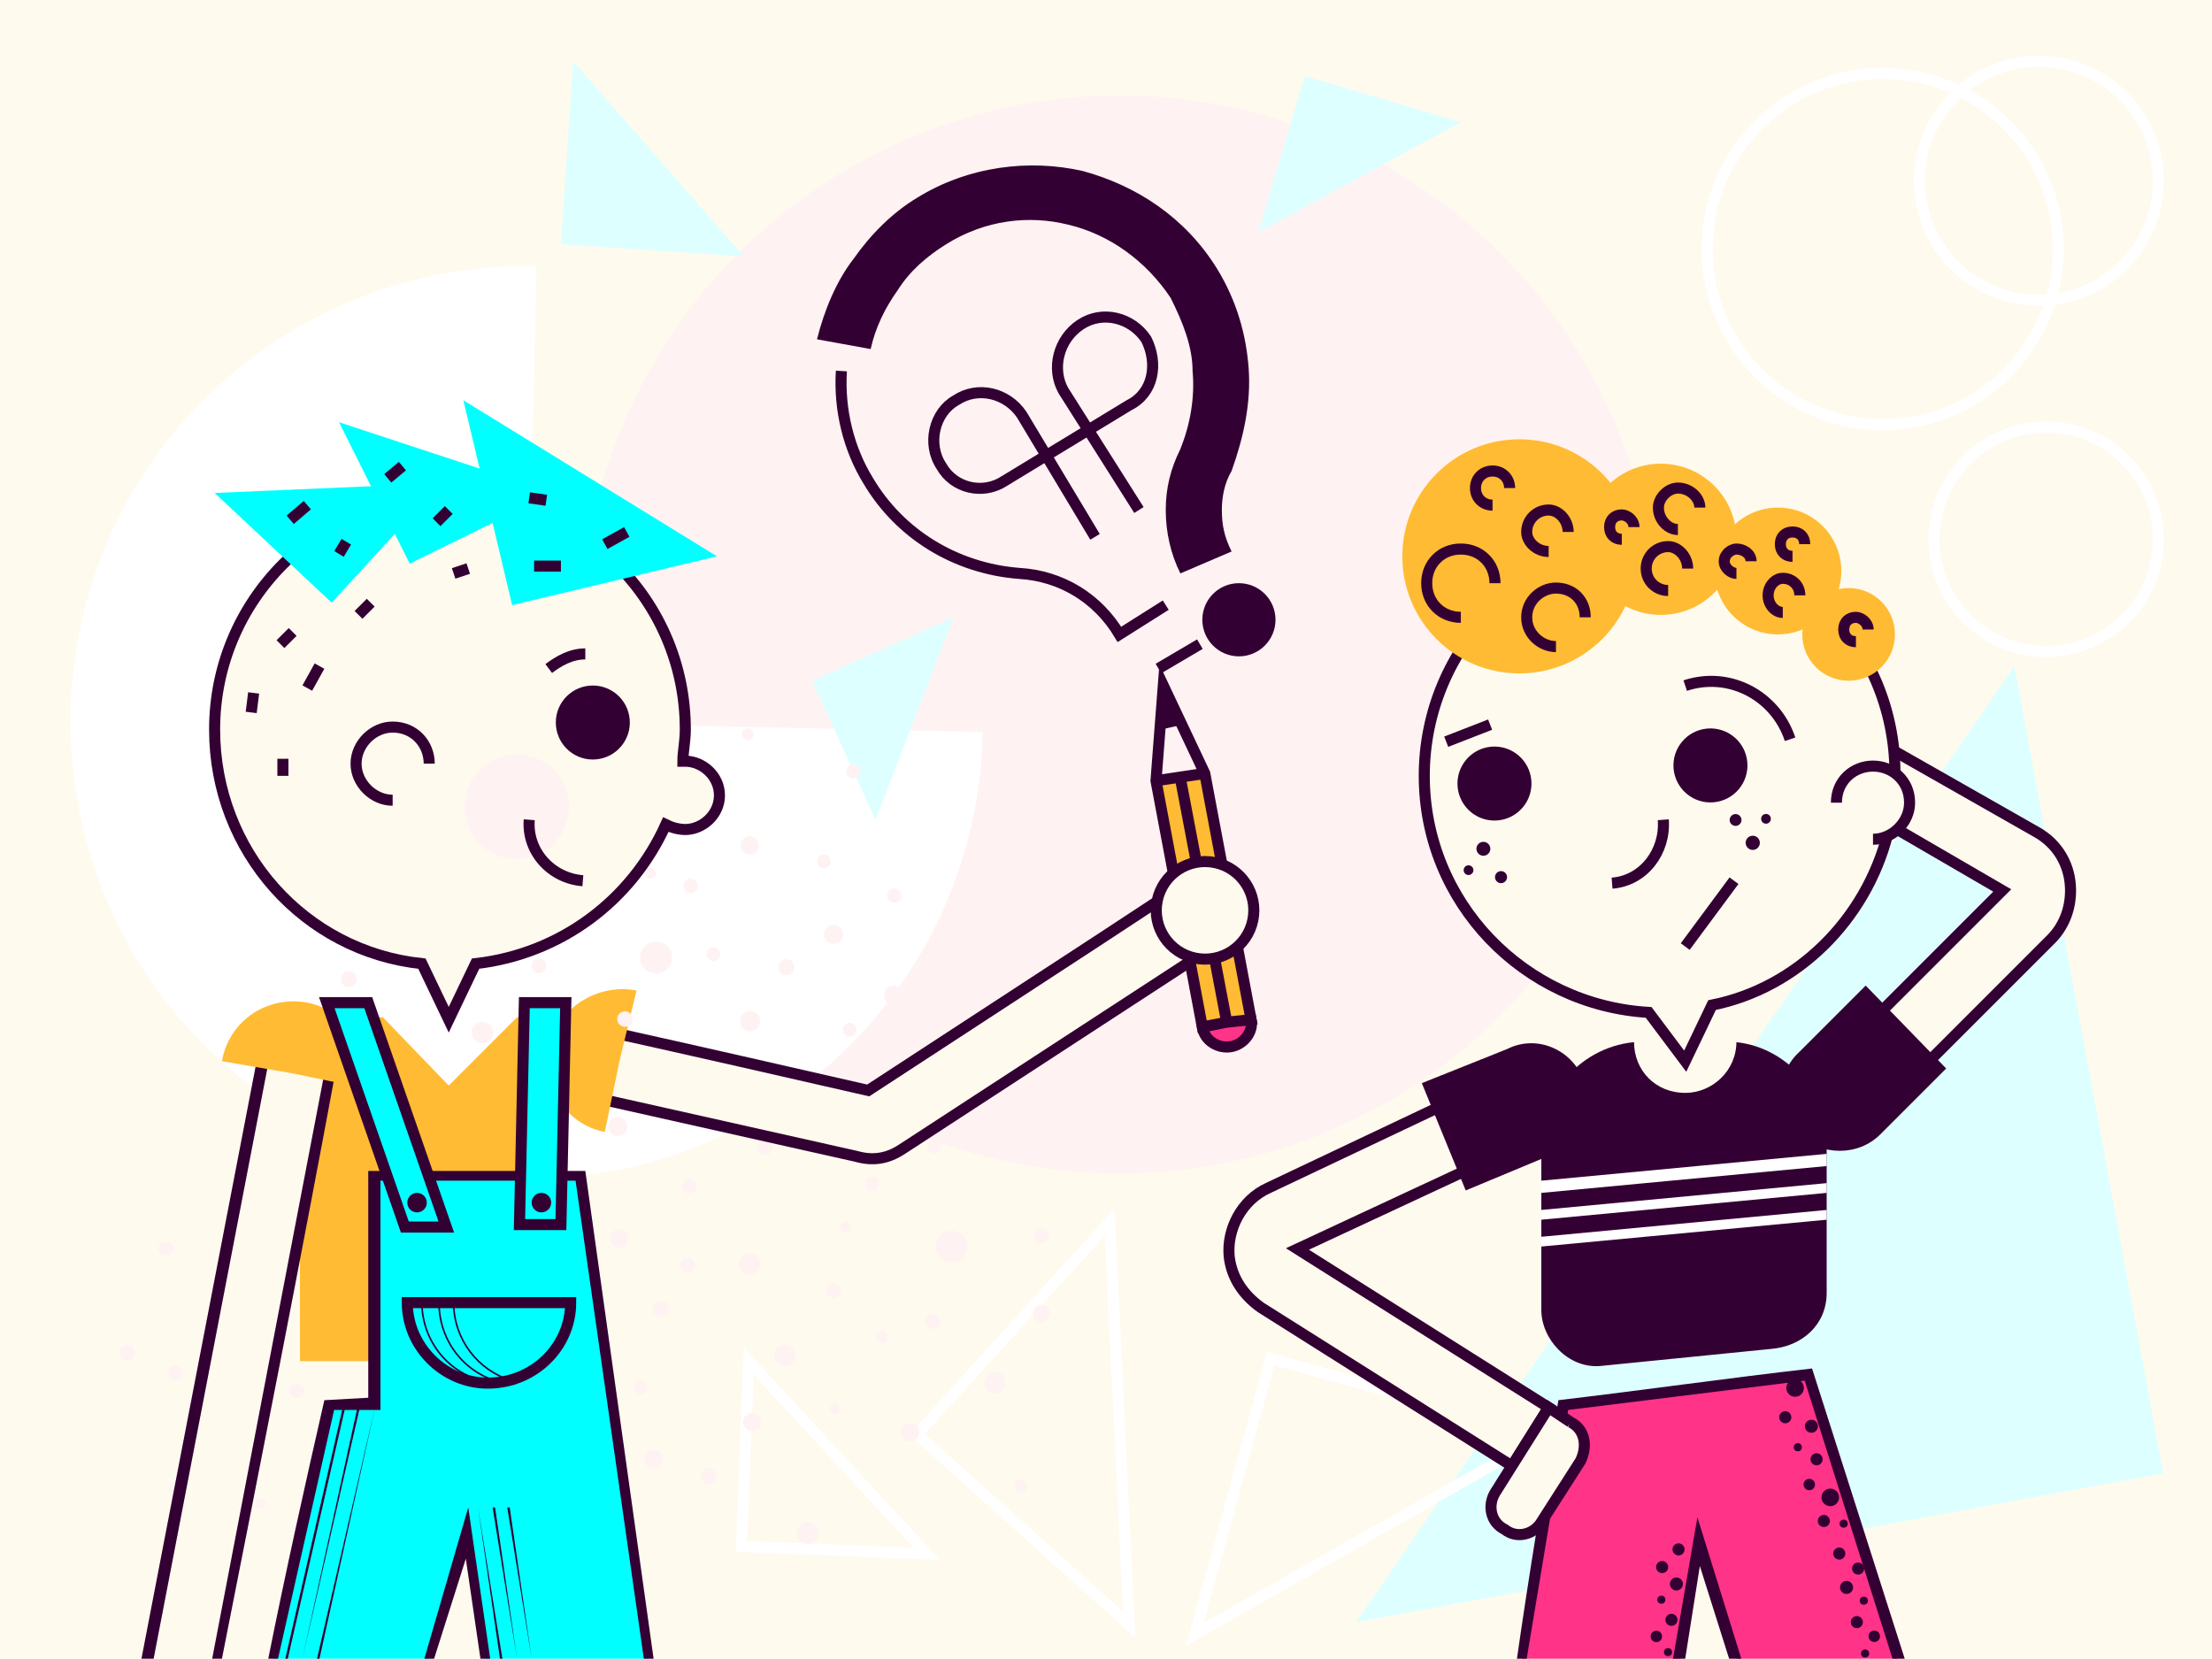 <?xml version="1.0" encoding="UTF-8"?>
<!DOCTYPE svg PUBLIC "-//W3C//DTD SVG 1.1//EN" "http://www.w3.org/Graphics/SVG/1.1/DTD/svg11.dtd">
<!-- Creator: oink! design -->
<svg xmlns="http://www.w3.org/2000/svg" xml:space="preserve" width="1920px" height="1440px" version="1.1" style="shape-rendering:geometricPrecision; text-rendering:geometricPrecision; image-rendering:optimizeQuality; fill-rule:evenodd; clip-rule:evenodd"
viewBox="0 0 907 680"
 xmlns:xlink="http://www.w3.org/1999/xlink">
 <defs>
  <style type="text/css">
   <![CDATA[
    .str1 {stroke:#330033;stroke-width:4.535}
    .str0 {stroke:white;stroke-width:4.535}
    .str2 {stroke:#330033;stroke-width:0.653}
    .fil4 {fill:none}
    .fil9 {fill:aqua}
    .fil5 {fill:#330033}
    .fil3 {fill:#DDFFFF}
    .fil6 {fill:#FF3388}
    .fil8 {fill:#FFBB33}
    .fil1 {fill:#FFF2F2}
    .fil0 {fill:#FFFAEE}
    .fil2 {fill:white}
    .fil7 {fill:#330033;fill-rule:nonzero}
   ]]>
  </style>
 </defs>
 <g>
  <g id="_713845872">
   <rect class="fil0" width="907" height="680"/>
   <circle class="fil1" cx="459" cy="260" r="221"/>
   <path class="fil2" d="M216 296l4 -187c-104,-2 -189,80 -191,183 -2,104 80,189 183,191 104,3 189,-80 191,-183l-187 -4z"/>
   <polygon class="fil3" points="599,50 516,95 535,31 "/>
   <polygon class="fil3" points="235,25 305,105 230,100 "/>
   <polygon class="fil3" points="391,253 359,336 333,279 "/>
   <polygon class="fil4 str0" points="455,501 463,666 376,588 "/>
   <polygon class="fil4 str0" points="307,558 380,637 304,634 "/>
   <circle class="fil4 str0" cx="772" cy="102" r="72"/>
   <circle class="fil4 str0" cx="836" cy="74" r="49"/>
   <circle class="fil4 str0" cx="839" cy="221" r="46"/>
   <polygon class="fil3" points="826,273 556,665 887,604 "/>
   <polygon class="fil4 str0" points="634,588 490,670 521,557 "/>
   <path class="fil0 str1" d="M777 308l-22 17 23 15 43 25 -70 70 17 23 73 -73c5,-5 8,-12 8,-20 0,-10 -5,-19 -14,-24l-58 -33z"/>
   <path class="fil5" d="M674 427l34 0c22,0 41,19 41,42l0 61c0,13 -10,22 -23,23l-70 7c-13,1 -24,-11 -24,-23l0 -14 0 -54c0,-23 19,-42 42,-42z"/>
   <path class="fil2" d="M749 473l0 5 -117 11 0 -5 117 -11zm0 12l0 4 -117 11 0 -4 117 -11zm0 11l0 4 -117 11 0 -4 117 -11z"/>
   <path class="fil0 str1" d="M605 478l-9 -27 -76 36c-11,5 -17,17 -16,28 1,9 6,16 13,21l103 65 15 -24 -103 -65 73 -34z"/>
   <polygon class="fil6" points="741,563 641,576 624,680 689,680 696,632 712,680 778,680 "/>
   <path class="fil5" d="M649 442l0 0c5,12 0,26 -12,31l-36 15 -18 -44 35 -14c12,-6 26,0 31,12z"/>
   <path class="fil5" d="M737 465l0 0c-9,-10 -9,-25 1,-34l27 -27 33 34 -27 27c-9,9 -24,9 -34,0z"/>
   <circle class="fil5" transform="matrix(1.798 -0.151 0.151 1.798 736.058 568.999)" r="2"/>
   <circle class="fil5" transform="matrix(1.236 -0.104 0.104 1.236 732.026 581.003)" r="2"/>
   <circle class="fil5" transform="matrix(1.236 -0.104 0.104 1.236 744.863 598.242)" r="2"/>
   <circle class="fil5" transform="matrix(0.831 -0.07 0.07 0.831 737.168 593.305)" r="2"/>
   <circle class="fil5" transform="matrix(1.333 -0.112 0.112 1.333 742.747 584.694)" r="2"/>
   <circle class="fil5" transform="matrix(1.17 -0.098 0.098 1.17 741.867 608.593)" r="2"/>
   <circle class="fil5" transform="matrix(1.798 -0.151 0.151 1.798 750.479 613.865)" r="2"/>
   <circle class="fil5" transform="matrix(1.236 -0.104 0.104 1.236 747.842 623.533)" r="2"/>
   <circle class="fil5" transform="matrix(0.831 -0.07 0.07 0.831 755.973 624.637)" r="2"/>
   <circle class="fil5" transform="matrix(1.236 -0.104 0.104 1.236 754.167 636.89)" r="2"/>
   <circle class="fil5" transform="matrix(1.236 -0.104 0.104 1.236 761.9 643.041)" r="2"/>
   <circle class="fil5" transform="matrix(1.236 -0.104 0.104 1.236 761.371 665.007)" r="2"/>
   <path class="fil0" d="M777 317c0,-53 -43,-96 -96,-96 -54,0 -97,44 -97,97 0,52 41,94 92,97l15 20 11 -23c35,-7 63,-35 72,-70 5,-2 9,-7 9,-13 0,-5 -2,-9 -6,-12z"/>
   <circle class="fil5" transform="matrix(0.831 -0.07 0.07 0.831 764.231 656.222)" r="2"/>
   <circle class="fil5" transform="matrix(1.333 -0.112 0.112 1.333 757.155 650.774)" r="2"/>
   <circle class="fil5" transform="matrix(1.17 -0.098 0.098 1.17 768.521 670.807)" r="2"/>
   <circle class="fil5" transform="matrix(0.831 -0.07 0.07 0.831 764.757 677.887)" r="2"/>
   <circle class="fil5" transform="matrix(-1.237 0.083 0.083 1.237 688.258 635.186)" r="2"/>
   <circle class="fil5" transform="matrix(-1.237 0.083 0.083 1.237 681.536 642.43)" r="2"/>
   <circle class="fil5" transform="matrix(-1.237 0.083 0.083 1.237 685.361 664.067)" r="2"/>
   <circle class="fil5" transform="matrix(-0.832 0.056 0.056 0.832 681.213 655.811)" r="2"/>
   <circle class="fil5" transform="matrix(-1.334 0.09 0.09 1.334 687.39 649.362)" r="2"/>
   <circle class="fil5" transform="matrix(-1.172 0.079 0.079 1.172 679.164 670.875)" r="2"/>
   <circle class="fil5" transform="matrix(-0.832 0.056 0.056 0.832 683.95 677.31)" r="2"/>
   <path class="fil7" d="M686 680l10 -58 18 58 -5 0 -12 -38 -6 38 -5 0zm95 0l-5 0 -36 -114 -97 12 -17 102 -4 0c5,-35 11,-71 17,-106 34,-4 69,-9 104,-13l38 119z"/>
   <path class="fil0 str1" d="M644 583l-9 -6 -22 35c-3,5 -2,12 4,15l0 0c5,4 12,2 15,-3l16 -25c3,-6 2,-13 -4,-16z"/>
   <path class="fil0" d="M691 427l20 -6c0,2 1,4 1,6 0,12 -10,21 -21,21 -12,0 -21,-9 -21,-21 0,-1 0,-2 0,-4l21 4z"/>
   <line class="fil4 str1" x1="711" y1="361" x2="691" y2= "388" />
   <path class="fil4 str1" d="M682 336c1,13 -8,25 -21,26"/>
   <circle class="fil5" transform="matrix(1.26 -0.106 0.106 1.26 612.787 321.162)" r="12"/>
   <circle class="fil5" transform="matrix(1.26 -0.106 0.106 1.26 701.346 313.726)" r="12"/>
   <path class="fil4 str1" d="M734 303c-6,-18 -25,-28 -43,-22"/>
   <path class="fil4 str1" d="M768 344c8,0 15,-7 15,-15 0,-9 -7,-15 -15,-15 -8,0 -15,6 -15,15"/>
   <line class="fil4 str1" x1="611" y1="297" x2="593" y2= "304" />
   <path class="fil4 str1" d="M777 317c0,-53 -43,-96 -96,-96 -54,0 -97,44 -97,97 0,52 41,94 92,97l15 20 11 -23c35,-7 63,-35 72,-70"/>
   <circle class="fil5" transform="matrix(1.422 -0.119 0.119 1.422 608.241 347.91)" r="2"/>
   <circle class="fil5" transform="matrix(0.996 -0.084 0.084 0.996 602.149 356.67)" r="2"/>
   <circle class="fil5" transform="matrix(1.231 -0.103 0.103 1.231 615.475 359.535)" r="2"/>
   <circle class="fil5" transform="matrix(1.209 -0.101 0.101 1.209 711.647 336.097)" r="2"/>
   <circle class="fil5" transform="matrix(0.996 -0.084 0.084 0.996 724.123 335.619)" r="2"/>
   <circle class="fil5" transform="matrix(1.45 -0.122 0.122 1.45 718.692 345.462)" r="2"/>
   <circle class="fil8" cx="623" cy="228" r="48"/>
   <circle class="fil8" cx="681" cy="221" r="31"/>
   <circle class="fil8" cx="729" cy="234" r="26"/>
   <circle class="fil8" cx="758" cy="260" r="19"/>
   <path class="fil4 str1" d="M635 226c-5,0 -9,-4 -9,-8 0,-5 4,-9 9,-9 4,0 8,4 8,9"/>
   <path class="fil4 str1" d="M599 253c-8,0 -14,-6 -14,-14 0,-8 6,-14 14,-14 8,0 14,6 14,14"/>
   <path class="fil4 str1" d="M612 207c-4,0 -7,-3 -7,-7 0,-4 3,-7 7,-7 4,0 7,3 7,7"/>
   <path class="fil4 str1" d="M684 242c-5,0 -9,-4 -9,-9 0,-5 4,-9 9,-9 4,0 8,4 8,9"/>
   <path class="fil4 str1" d="M638 265c-6,0 -12,-5 -12,-12 0,-7 6,-12 12,-12 7,0 12,5 12,12"/>
   <path class="fil4 str1" d="M665 221c-3,0 -5,-2 -5,-5 0,-3 2,-5 5,-5 2,0 5,2 5,5"/>
   <path class="fil4 str1" d="M712 235c-2,0 -5,-2 -5,-5 0,-3 3,-5 5,-5 3,0 6,2 6,5"/>
   <path class="fil4 str1" d="M688 217c-4,0 -8,-4 -8,-9 0,-4 4,-8 8,-8 5,0 9,4 9,8"/>
   <path class="fil4 str1" d="M731 251c-3,0 -6,-3 -6,-7 0,-4 3,-7 6,-7 4,0 7,3 7,7"/>
   <path class="fil4 str1" d="M761 263c-3,0 -5,-2 -5,-5 0,-3 2,-5 5,-5 2,0 5,2 5,5"/>
   <path class="fil4 str1" d="M735 228c-3,0 -5,-2 -5,-5 0,-3 2,-5 5,-5 3,0 5,2 5,5"/>
   <path class="fil7" d="M484 235c-4,-8 -6,-17 -6,-26 0,-9 2,-17 6,-25l0 0 0 0c4,-10 6,-21 5,-32 0,-10 -4,-20 -9,-30 -10,-15 -25,-26 -42,-30 -16,-4 -34,-2 -50,8 -8,5 -15,11 -20,19 -5,7 -9,15 -11,24l-22 -4c3,-12 8,-24 15,-33 7,-10 16,-19 26,-25 21,-13 46,-16 68,-11 22,6 42,19 55,40 8,13 12,27 13,41 1,14 -2,28 -7,42l0 0 0 0c-3,5 -4,11 -4,16 0,6 1,11 4,17l-21 9z"/>
   <path class="fil4 str1" d="M345 152c-1,16 3,32 11,45 13,22 36,36 62,38 17,1 32,10 41,25l19 -12"/>
   <line class="fil4 str1" x1="475" y1="274" x2="492" y2= "264" />
   <circle class="fil5" cx="508" cy="254" r="15"/>
   <path class="fil4 str1" d="M467 209l-31 -49c-5,-9 -2,-21 7,-27 9,-6 21,-3 27,6 5,10 3,22 -7,27l-51 31c-9,6 -21,3 -26,-6 -6,-9 -3,-22 6,-27 9,-6 21,-3 27,6l30 50"/>
   <circle class="fil1" transform="matrix(1.64 -0.138 0.138 1.64 322.431 396.468)" r="2"/>
   <circle class="fil1" transform="matrix(2.065 -0.173 0.173 2.065 307.569 418.589)" r="2"/>
   <circle class="fil1" transform="matrix(1.872 -0.157 0.157 1.872 307.391 346.531)" r="2"/>
   <circle class="fil1" transform="matrix(1.762 -0.148 0.148 1.762 236.851 436.805)" r="2"/>
   <circle class="fil1" transform="matrix(1.215 -0.102 0.102 1.215 306.596 300.912)" r="2"/>
   <circle class="fil1" transform="matrix(1.397 -0.117 0.117 1.397 337.816 353.108)" r="2"/>
   <circle class="fil1" transform="matrix(1.944 -0.163 0.163 1.944 341.784 382.99)" r="2"/>
   <circle class="fil1" transform="matrix(1.458 -0.122 0.122 1.458 349.91 316.127)" r="2"/>
   <circle class="fil1" transform="matrix(1.276 -0.107 0.107 1.276 156.363 437.093)" r="2"/>
   <circle class="fil1" transform="matrix(-0.01 -1.097 1.097 -0.01 346.625 502.921)" r="2"/>
   <circle class="fil1" transform="matrix(-0.014 -1.463 1.463 -0.014 357.615 485.294)" r="2"/>
   <circle class="fil1" transform="matrix(-0.031 -3.285 3.285 -0.031 390.172 511.038)" r="2"/>
   <circle class="fil1" transform="matrix(-0.015 -1.646 1.646 -0.015 393.283 433.796)" r="2"/>
   <circle class="fil1" transform="matrix(-0.019 -2.073 2.073 -0.019 421.937 472.266)" r="2"/>
   <circle class="fil1" transform="matrix(-0.013 -1.402 1.402 -0.013 382.938 470.049)" r="2"/>
   <circle class="fil1" transform="matrix(-0.017 -1.878 1.878 -0.017 339.583 451.912)" r="2"/>
   <circle class="fil1" transform="matrix(-0.021 -2.247 2.247 -0.021 307.264 518.112)" r="2"/>
   <circle class="fil1" transform="matrix(-0.011 -1.219 1.219 -0.011 361.525 548.157)" r="2"/>
   <circle class="fil1" transform="matrix(-0.014 -1.524 1.524 -0.014 313.79 470.433)" r="2"/>
   <circle class="fil1" transform="matrix(-0.016 -1.768 1.768 -0.016 427.047 538.486)" r="2"/>
   <circle class="fil1" transform="matrix(-0.014 -1.524 1.524 -0.014 382.441 541.743)" r="2"/>
   <circle class="fil1" transform="matrix(-0.02 -2.194 2.194 -0.02 321.797 555.588)" r="2"/>
   <circle class="fil1" transform="matrix(-0.014 -1.524 1.524 -0.014 341.802 529.008)" r="2"/>
   <circle class="fil1" transform="matrix(-0.018 -1.89 1.89 -0.018 373.163 587.146)" r="2"/>
   <circle class="fil1" transform="matrix(-0.01 -1.036 1.036 -0.01 342.338 577.569)" r="2"/>
   <circle class="fil1" transform="matrix(-0.011 -1.219 1.219 -0.011 294.03 449.31)" r="2"/>
   <circle class="fil1" transform="matrix(-0.013 -1.402 1.402 -0.013 348.405 422.06)" r="2"/>
   <circle class="fil1" transform="matrix(-0.015 -1.646 1.646 -0.015 270.895 536.541)" r="2"/>
   <circle class="fil1" transform="matrix(-0.014 -1.507 1.507 -0.014 281.99 518.644)" r="2"/>
   <circle class="fil1" transform="matrix(-0.015 -1.585 1.585 -0.015 427.01 506.6)" r="2"/>
   <circle class="fil1" transform="matrix(-0.018 -1.951 1.951 -0.018 366.325 407.874)" r="2"/>
   <circle class="fil1" transform="matrix(-0.014 -1.463 1.463 -0.014 366.671 367.091)" r="2"/>
   <circle class="fil1" transform="matrix(-0.014 -1.524 1.524 -0.014 282.68 486.113)" r="2"/>
   <circle class="fil1" transform="matrix(-0.02 -2.194 2.194 -0.02 407.957 566.87)" r="2"/>
   <circle class="fil1" transform="matrix(-0.017 -1.829 1.829 -0.017 308.325 583.005)" r="2"/>
   <circle class="fil1" transform="matrix(-0.021 -2.256 2.256 -0.021 331.279 628.386)" r="2"/>
   <circle class="fil1" transform="matrix(-0.012 -1.28 1.28 -0.012 418.658 609.258)" r="2"/>
   <circle class="fil1" transform="matrix(1.944 -0.163 0.163 1.944 253.305 461.792)" r="2"/>
   <circle class="fil1" transform="matrix(0.341 -1.043 1.043 0.341 139.006 538.348)" r="2"/>
   <circle class="fil1" transform="matrix(0.454 -1.391 1.391 0.454 150.185 525.1)" r="2"/>
   <circle class="fil1" transform="matrix(1.02 -3.122 3.122 1.02 171.74 549.58)" r="2"/>
   <circle class="fil1" transform="matrix(0.511 -1.565 1.565 0.511 196.165 501.923)" r="2"/>
   <circle class="fil1" transform="matrix(0.643 -1.97 1.97 0.643 210.764 524.218)" r="2"/>
   <circle class="fil1" transform="matrix(0.435 -1.333 1.333 0.435 179.605 527.39)" r="2"/>
   <circle class="fil1" transform="matrix(0.583 -1.786 1.786 0.583 144.31 496.359)" r="2"/>
   <circle class="fil1" transform="matrix(0.698 -2.136 2.136 0.698 92.546 548.776)" r="2"/>
   <circle class="fil1" transform="matrix(0.378 -1.159 1.159 0.378 134.375 594.572)" r="2"/>
   <circle class="fil1" transform="matrix(0.473 -1.449 1.449 0.473 116.594 522.913)" r="2"/>
   <circle class="fil1" transform="matrix(0.549 -1.681 1.681 0.549 199.555 606.328)" r="2"/>
   <circle class="fil1" transform="matrix(0.473 -1.449 1.449 0.473 156.244 595.173)" r="2"/>
   <circle class="fil1" transform="matrix(0.681 -2.086 2.086 0.681 94.354 588.931)" r="2"/>
   <circle class="fil1" transform="matrix(0.473 -1.449 1.449 0.473 121.798 570.129)" r="2"/>
   <circle class="fil1" transform="matrix(0.587 -1.796 1.796 0.587 132.955 635.237)" r="2"/>
   <circle class="fil1" transform="matrix(0.322 -0.985 0.985 0.322 106.802 616.319)" r="2"/>
   <circle class="fil1" transform="matrix(0.378 -1.159 1.159 0.378 101.972 479.35)" r="2"/>
   <circle class="fil1" transform="matrix(0.435 -1.333 1.333 0.435 162.202 470.887)" r="2"/>
   <circle class="fil1" transform="matrix(0.511 -1.565 1.565 0.511 52.197 554.629)" r="2"/>
   <circle class="fil1" transform="matrix(0.468 -1.432 1.432 0.468 71.938 562.964)" r="2"/>
   <circle class="fil1" transform="matrix(0.492 -1.507 1.507 0.492 209.701 576.099)" r="2"/>
   <circle class="fil1" transform="matrix(0.606 -1.854 1.854 0.606 191.274 478.852)" r="2"/>
   <circle class="fil1" transform="matrix(0.454 -1.391 1.391 0.454 132.835 445.363)" r="2"/>
   <circle class="fil1" transform="matrix(0.473 -1.449 1.449 0.473 68.028 511.793)" r="2"/>
   <circle class="fil1" transform="matrix(0.681 -2.086 2.086 0.681 172.402 627.131)" r="2"/>
   <circle class="fil1" transform="matrix(0.568 -1.739 1.739 0.568 72.833 610.611)" r="2"/>
   <circle class="fil1" transform="matrix(0.397 -1.217 1.217 0.397 209.934 638.187)" r="2"/>
   <circle class="fil1" transform="matrix(-1.737 -0.714 0.714 -1.737 253.914 507.684)" r="2"/>
   <circle class="fil1" transform="matrix(-1.128 -0.464 0.464 -1.128 233.802 548.638)" r="2"/>
   <circle class="fil1" transform="matrix(-1.297 -0.533 0.533 -1.297 229.843 487.946)" r="2"/>
   <circle class="fil1" transform="matrix(-1.804 -0.742 0.742 -1.804 223.743 465.92)" r="2"/>
   <circle class="fil1" transform="matrix(-1.353 -0.556 0.556 -1.353 186.305 449.741)" r="2"/>
   <circle class="fil1" transform="matrix(-1.603 0.374 0.374 1.603 290.633 605.105)" r="2"/>
   <circle class="fil1" transform="matrix(-1.366 0.319 0.319 1.366 262.636 568.595)" r="2"/>
   <circle class="fil1" transform="matrix(-1.9 0.444 0.444 1.9 268.069 598.245)" r="2"/>
   <circle class="fil1" transform="matrix(-0.584 -1.861 -1.861 0.584 252.39 629.48)" r="2"/>
   <circle class="fil1" transform="matrix(-0.438 -1.396 -1.396 0.438 239.494 590.789)" r="2"/>
   <polygon class="fil8" points="123,558 230,558 230,417 212,417 184,445 157,417 123,417 "/>
   <path class="fil0 str1" d="M502 385l-16 -23 -35 23 -95 62c-35,-8 -70,-16 -106,-24l-6 27 107 24c7,2 13,1 19,-3l132 -86z"/>
   <path class="fil8" d="M254 435l7 -29c-16,-3 -32,7 -36,23 -3,16 7,32 23,35l6 -29z"/>
   <polygon class="fil0" points="89,680 61,680 108,433 136,438 "/>
   <polygon class="fil9" points="153,482 238,482 266,680 199,680 191,628 176,680 112,680 135,576 153,576 "/>
   <path class="fil9 str1" d="M200 534l-33 0c0,0 0,0 0,0 0,18 15,33 33,33 19,0 34,-15 34,-33 0,0 0,0 0,0l-34 0z"/>
   <path class="fil7" d="M142 575l-24 105 -1 0 24 -105 1 0zm76 105l0 0 -10 -62 1 0 9 62zm-6 0l0 0 -10 -62 1 0 9 62zm-6 0l-1 0 -9 -62 0 0 10 62zm-75 0l-1 0 24 -104 0 0 -23 104zm-7 0l0 0 23 -105 1 0 -24 105z"/>
   <rect class="fil8" transform="matrix(0.982 -0.187 0.187 0.982 474.186 320.402)" width="19.843" height="102.615"/>
   <polygon class="fil4 str1" points="494,317 477,281 474,320 493,421 513,418 "/>
   <line class="fil4 str1" x1="484" y1="319" x2="503" y2= "419" />
   <line class="fil4 str1" x1="474" y1="320" x2="494" y2= "317" />
   <path class="fil6 str1" d="M503 419l-10 2c1,6 7,9 12,8 5,-1 9,-6 8,-11l-10 1z"/>
   <polygon class="fil5" points="485,297 477,281 476,299 "/>
   <circle class="fil0 str1" transform="matrix(0.98 0.2 -0.2 0.98 494.113 373.148)" r="20"/>
   <path class="fil4 str2" d="M173 534c0,0 0,0 0,0 0,17 13,32 31,33"/>
   <path class="fil4 str2" d="M180 534c0,0 0,0 0,0 0,16 11,30 27,33"/>
   <path class="fil4 str2" d="M186 534c0,0 0,0 0,0 0,15 10,28 24,32"/>
   <g>
    <circle class="fil1" transform="matrix(1.093 -0.092 0.092 1.093 266.644 357.974)" r="2"/>
    <circle class="fil1" transform="matrix(1.458 -0.122 0.122 1.458 283.197 363.121)" r="2"/>
    <circle class="fil1" transform="matrix(3.273 -0.275 0.275 3.273 269.027 392.499)" r="2"/>
    <circle class="fil1" transform="matrix(1.397 -0.117 0.117 1.397 292.529 391.116)" r="2"/>
    <circle class="fil1" transform="matrix(2.239 -0.188 0.188 2.239 238.969 319.227)" r="2"/>
    <circle class="fil1" transform="matrix(1.215 -0.102 0.102 1.215 213.045 375.573)" r="2"/>
    <circle class="fil1" transform="matrix(1.519 -0.128 0.128 1.519 272.148 331.324)" r="2"/>
    <circle class="fil1" transform="matrix(1.519 -0.128 0.128 1.519 220.997 395.954)" r="2"/>
    <circle class="fil1" transform="matrix(2.187 -0.184 0.184 2.187 202.679 336.509)" r="2"/>
    <circle class="fil1" transform="matrix(1.519 -0.128 0.128 1.519 230.674 354.481)" r="2"/>
    <circle class="fil1" transform="matrix(1.883 -0.158 0.158 1.883 175.03 390.079)" r="2"/>
    <circle class="fil1" transform="matrix(1.033 -0.087 0.087 1.033 182.287 358.628)" r="2"/>
    <circle class="fil1" transform="matrix(1.64 -0.138 0.138 1.64 217.886 284.331)" r="2"/>
    <circle class="fil1" transform="matrix(1.501 -0.126 0.126 1.501 217.884 305.759)" r="2"/>
    <circle class="fil1" transform="matrix(1.58 -0.133 0.133 1.58 256.26 417.723)" r="2"/>
    <circle class="fil1" transform="matrix(1.519 -0.128 0.128 1.519 263.506 282.256)" r="2"/>
    <circle class="fil1" transform="matrix(2.187 -0.184 0.184 2.187 197.838 423.269)" r="2"/>
    <circle class="fil1" transform="matrix(1.822 -0.153 0.153 1.822 174.336 325.114)" r="2"/>
    <circle class="fil1" transform="matrix(2.248 -0.189 0.189 2.248 130.788 351.38)" r="2"/>
    <circle class="fil1" transform="matrix(0.7 -2.144 2.144 0.7 105.921 419.198)" r="2"/>
    <circle class="fil1" transform="matrix(-1.522 -0.626 0.626 -1.522 143.01 401.364)" r="2"/>
    <path class="fil0 str1" d="M184 203c54,0 97,43 97,96 0,5 -1,9 -1,13 0,0 0,0 1,0 7,0 14,6 14,14 0,8 -7,14 -14,14 -3,0 -6,-1 -8,-2 -14,31 -43,53 -78,57l-11 23 -11 -23c-48,-5 -85,-46 -85,-96 0,-53 43,-96 96,-96z"/>
    <polygon class="fil9" points="139,173 168,231 227,202 "/>
    <polygon class="fil9" points="190,164 210,248 294,228 "/>
    <circle class="fil5" transform="matrix(1.26 -0.106 0.106 1.26 243.076 296.134)" r="12"/>
    <path class="fil4 str1" d="M161 328c-8,0 -15,-7 -15,-15 0,-8 7,-15 15,-15 9,0 15,7 15,15"/>
    <polygon class="fil9" points="88,202 136,247 181,198 "/>
    <line class="fil4 str1" x1="120" y1="259" x2="115" y2= "264" />
    <line class="fil4 str1" x1="152" y1="247" x2="147" y2= "252" />
    <line class="fil4 str1" x1="131" y1="273" x2="126" y2= "282" />
    <line class="fil4 str1" x1="104" y1="284" x2="103" y2= "292" />
    <line class="fil4 str1" x1="224" y1="205" x2="217" y2= "204" />
    <line class="fil4 str1" x1="257" y1="218" x2="248" y2= "223" />
    <line class="fil4 str1" x1="116" y1="311" x2="116" y2= "318" />
    <line class="fil4 str1" x1="184" y1="209" x2="179" y2= "214" />
    <line class="fil4 str1" x1="165" y1="191" x2="159" y2= "196" />
    <line class="fil4 str1" x1="142" y1="222" x2="139" y2= "227" />
    <line class="fil4 str1" x1="126" y1="207" x2="119" y2= "213" />
    <line class="fil4 str1" x1="192" y1="233" x2="186" y2= "235" />
    <line class="fil4 str1" x1="230" y1="232" x2="219" y2= "232" />
    <circle class="fil1" transform="matrix(1.785 -0.15 0.15 1.785 211.894 330.717)" r="12"/>
    <path class="fil4 str1" d="M225 274c4,-3 9,-6 15,-6"/>
    <path class="fil4 str1" d="M217 336c-1,13 9,24 22,25"/>
   </g>
   <path class="fil7" d="M110 680c7,-35 15,-71 23,-106l18 -1 0 -93 89 0 28 200 -4 0 -28 -196 -80 0 0 94 -19 0 -23 102 -4 0zm91 0l-4 0 -6 -41 -13 41 -4 0 18 -62 9 62z"/>
   <path class="fil7" d="M58 680l48 -249 32 6c-15,81 -31,162 -47,243l-4 0 46 -240 -23 -4 -47 244 -5 0z"/>
   <polygon class="fil9 str1" points="215,411 232,411 230,502 213,502 "/>
   <circle class="fil5" cx="222" cy="493" r="4"/>
   <path class="fil8" d="M120 440l29 6c3,-16 -7,-32 -23,-35 -16,-3 -32,7 -35,24l29 5z"/>
   <polygon class="fil9 str1" points="134,411 151,411 183,503 166,503 "/>
   <circle class="fil5" cx="171" cy="493" r="4"/>
  </g>
 </g>
</svg>
